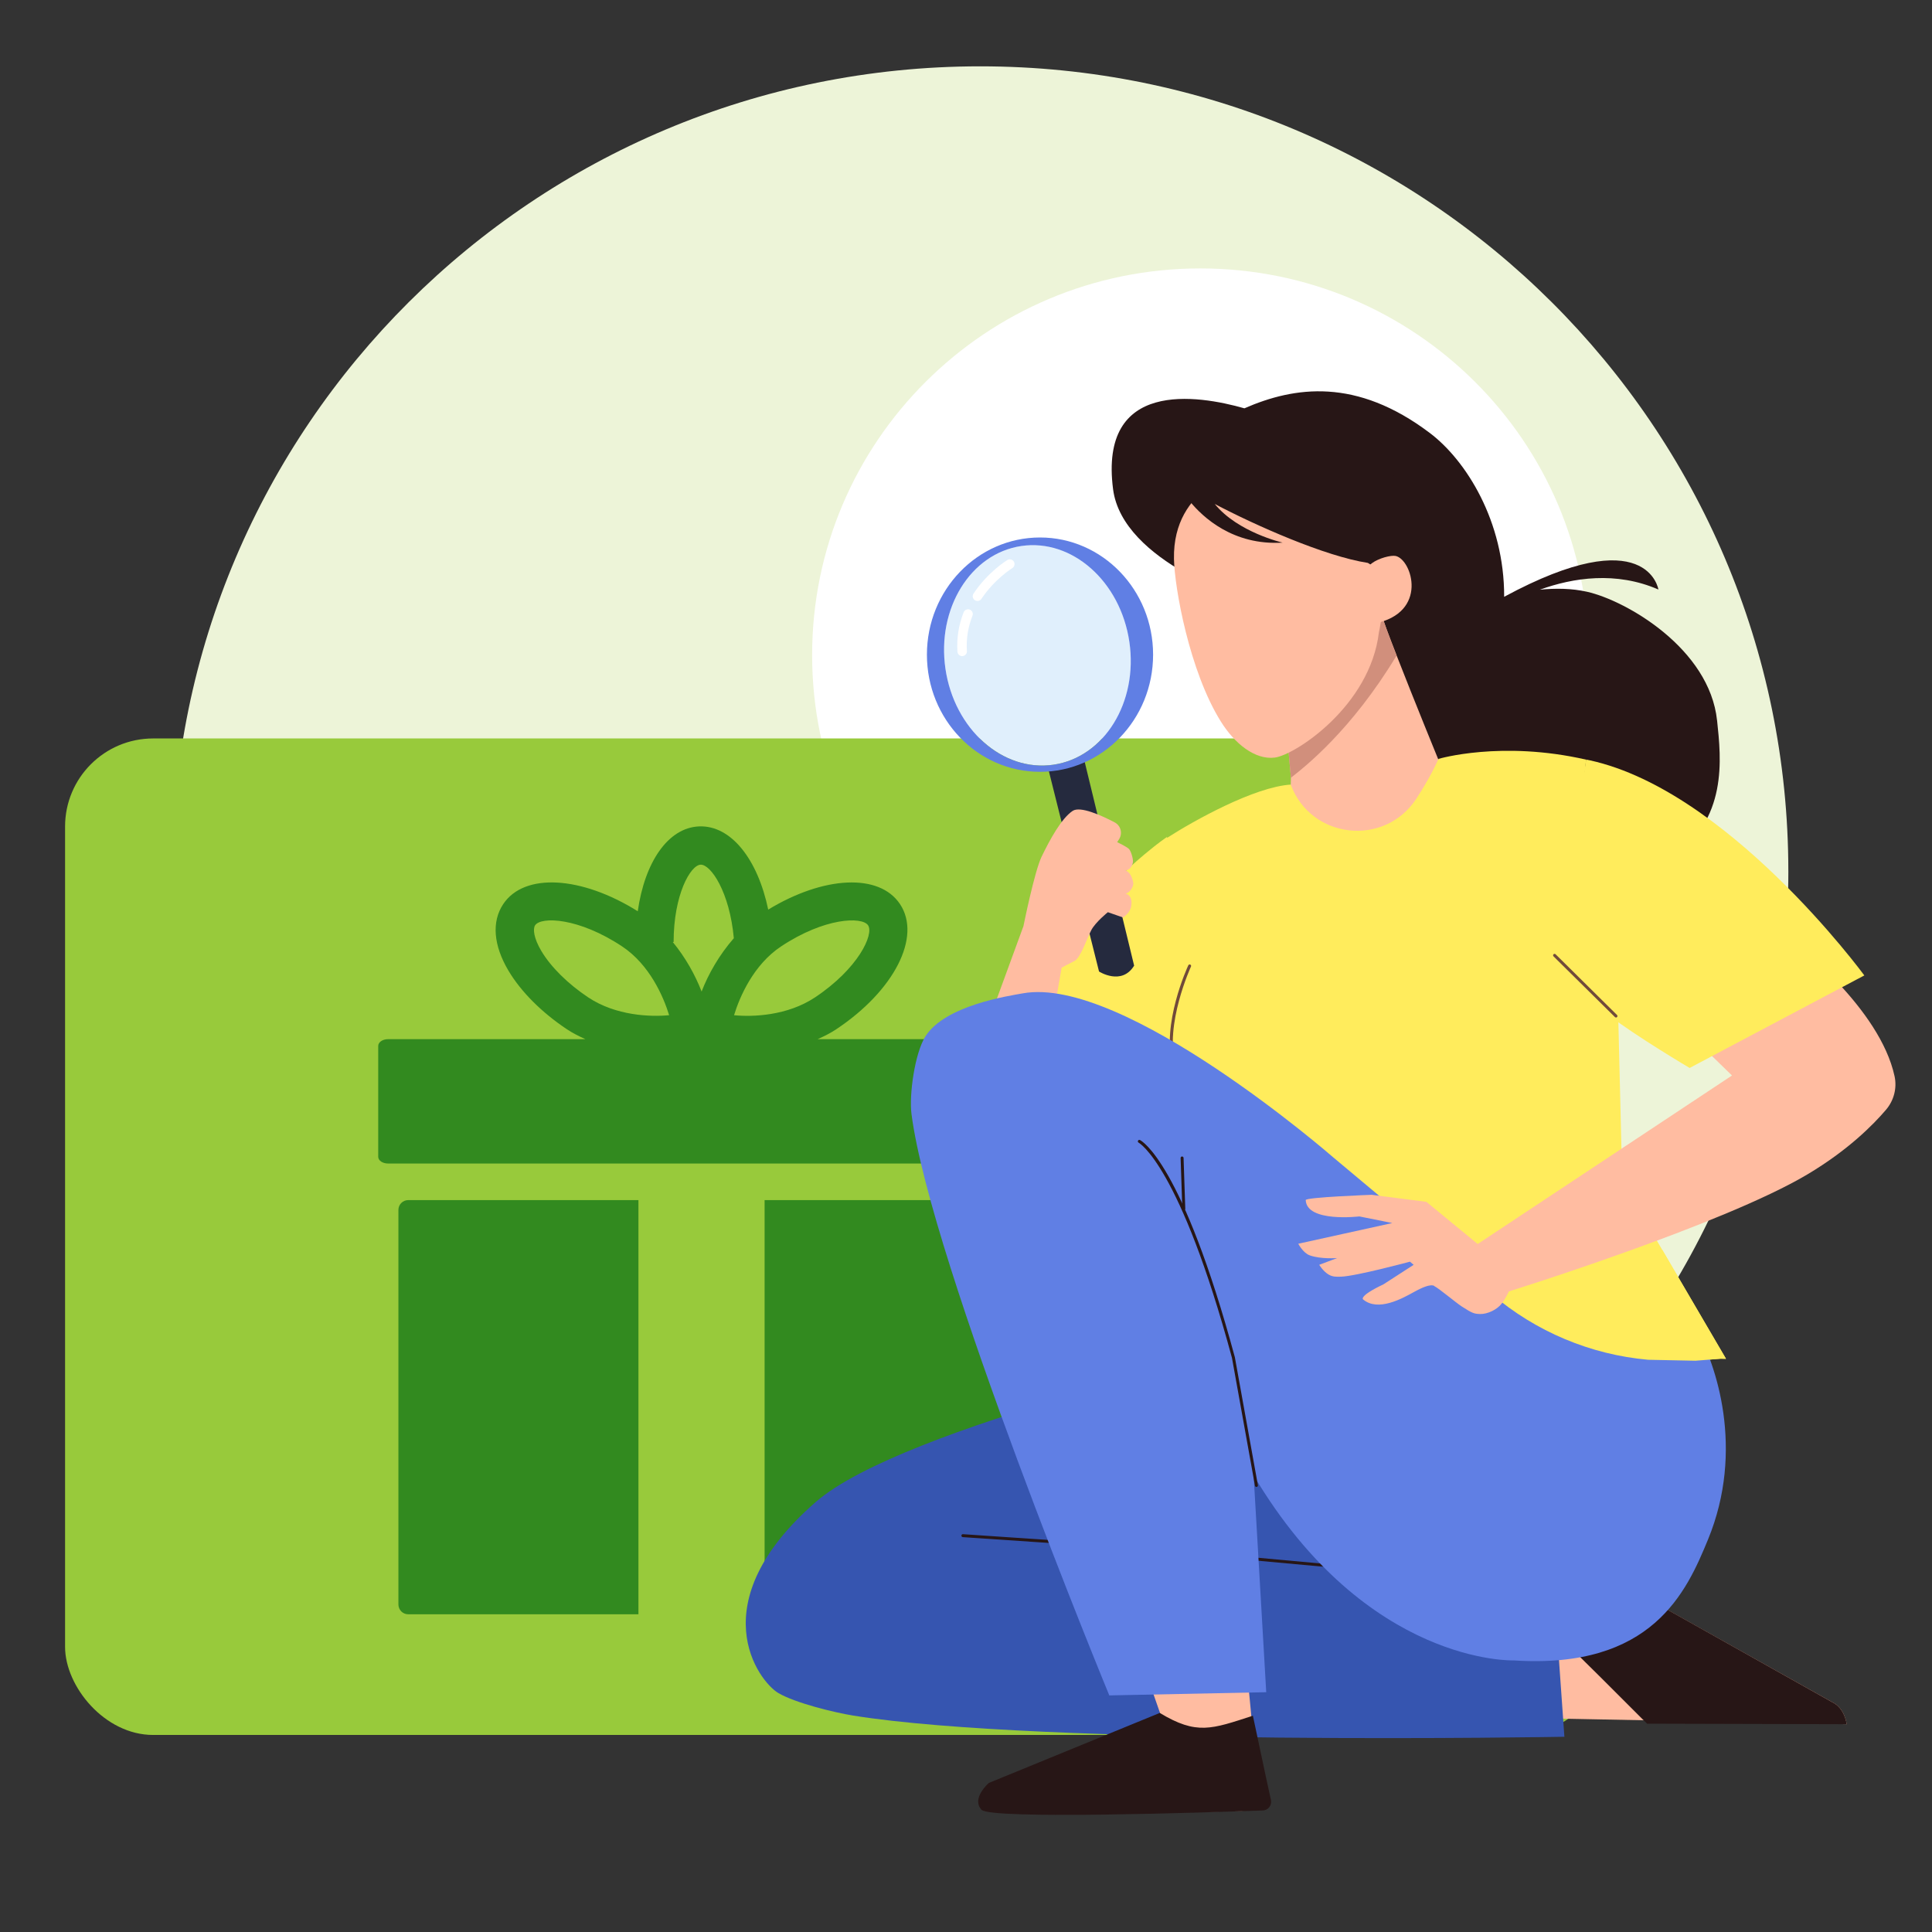 <?xml version="1.0" encoding="UTF-8"?>
<svg id="a" data-name="Layer_1" xmlns="http://www.w3.org/2000/svg" viewBox="0 0 144 144">
  <rect x="0" y="0" width="144" height="144" fill="#333333" stroke="none"/>
  <path d="M133.293,64.937c0,33.137-26.978,59.992-60.234,59.992S12.832,98.073,12.832,64.937,39.798,4.944,73.058,4.944s60.234,26.853,60.234,59.993Z" fill="#edf4d8"/>
  <path d="M118.401,48.828c0,15.919-12.96,28.821-28.937,28.821s-28.933-12.902-28.933-28.821,12.955-28.821,28.933-28.821,28.937,12.901,28.937,28.821Z" fill="#fff"/>
  <g>
    <rect x="4.85" y="55.04" width="114.809" height="74.274" rx="6.566" ry="6.566" fill="#98ca3b"/>
    <g>
      <path d="M75.654,77.451h-14.706c.479-.214.947-.447,1.372-.73,4.335-2.882,6.382-6.895,4.762-9.334h0c-1.544-2.32-5.689-2.101-9.824.409-.781-3.752-2.771-6.3-5.155-6.201h-.001c-2.32.099-4.05,2.674-4.567,6.324-4.2-2.63-8.459-2.89-10.029-.532h0c-.869,1.308-.731,3.067.387,4.954.931,1.57,2.484,3.126,4.374,4.382.44.293.902.517,1.364.73h-14.709c-.404,0-.732.224-.732.5v8.268c0,.276.327.5.732.5h46.734c.404,0,.731-.224.731-.5v-8.268c0-.276-.327-.5-.731-.5ZM58.212,70.544c3.241-2.154,6.045-2.244,6.491-1.576.444.671-.722,3.22-3.964,5.376-2.053,1.365-4.628,1.463-6.027,1.324.42-1.377,1.449-3.76,3.5-5.124ZM50.208,70.209c0-3.524,1.255-5.728,2.013-5.761.753-.03,2.161,2.028,2.474,5.481-1.079,1.233-1.893,2.654-2.402,3.974-.469-1.217-1.19-2.523-2.149-3.69.021,0,.042-.003.064-.003ZM40.349,70.883c-.567-.956-.642-1.65-.466-1.916.446-.668,3.25-.578,6.49,1.576,2.051,1.364,3.08,3.747,3.5,5.124-1.394.136-3.974.04-6.026-1.324-1.516-1.008-2.791-2.27-3.497-3.46Z" fill="#328a1f"/>
      <path d="M29.695,90.18v29.407c0,.404.327.732.731.732h17.159v-30.87h-17.159c-.404,0-.731.327-.731.731Z" fill="#328a1f"/>
      <path d="M74.148,89.448h-17.159v30.87h17.159c.404,0,.732-.327.732-.732v-29.407c0-.404-.327-.731-.732-.731Z" fill="#328a1f"/>
    </g>
    <path d="M127.979,53.697c-.563-5.34-6.731-8.917-9.685-9.589-1.144-.26-2.365-.272-3.527-.154,2.491-.9,5.681-1.388,8.84-.015,0,0-.806-5.233-11.496.543.018-5.631-2.839-10.168-5.538-12.208-5.477-4.14-10.081-3.474-13.823-1.84-3.507-1-10.843-2.164-9.789,6.024.352,2.735,2.843,4.812,5.329,6.231.167.308.281.482.281.482l16.768,20.25c11.185,5.866,19.185.628,19.185.628,4.28-2.975,3.763-7.456,3.457-10.352Z" fill="#271616"/>
    <path d="M107.769,60.124c-3.048,12.991-19.13,5.568-14.005.117.604-.644,2.44-1.739,2.44-1.739l.015-.536-.293-3.216,7.04-9.048c-.004.013,0,.044.011.09.079.348.533,1.561,1.12,3.064,1.281,3.291,3.196,7.972,3.196,7.972,0,0,.666,2.484.476,3.295Z" fill="#ffbca1"/>
    <path d="M104.096,48.857c-3.361,5.572-6.831,8.294-7.878,9.11l-.293-3.216,7.051-8.955c.079.346.533,1.558,1.12,3.062Z" fill="#d18f7c"/>
    <path d="M92.659,35.093s-5.264,1.065-5.158,6.566c.042,2.177,1.156,8.362,3.481,12.1,1.046,1.683,2.565,2.89,4.034,2.706,1.506-.188,7.107-3.837,7.76-9.339,0,0,1.209-5.24-.566-8.598-1.774-3.358-6.867-4.385-9.552-3.435Z" fill="#ffbca1"/>
    <g>
      <path d="M91.04,84.991l-2.224-.776-12.784-4.459c0-7.402,6.244-13.538,9.271-16.077,1.031-.865,1.681-1.299,1.681-1.299l4.056,22.611Z" fill="#ffec5c"/>
      <path d="M128.642,101.28l-.401-.009-1.867.15h-.007l-1.726-.035-1.803-.037-6.055-.123-23.531,1.693c-.683-.368-2.66-10.966-4.053-18.568-.725-3.956-1.292-7.102-1.435-7.567-1.278-4.157-3.167-11.204-1.638-13.736.161-.13.463-.339.868-.604,1.993-1.281,6.498-3.791,9.209-3.965,1.503,4.063,6.984,4.676,9.361,1.054.615-.937,1.184-1.934,1.655-2.971,0,0,4.671-1.391,11.001.057,0,0-1.503,11.927,2.345,17.139l.348,14.305,2.987,5.103,4.721,8.069.02.046Z" fill="#ffec5c"/>
      <path d="M88.815,84.326c-.049,0-.093-.033-.106-.082,0,0-.45-1.678-1.303-4.785-.854-3.111,1.081-7.332,1.164-7.511.026-.055.091-.079.146-.053.055.026.079.091.053.146-.02.043-1.984,4.326-1.152,7.359.853,3.108,1.304,4.786,1.304,4.786.016.059-.019.119-.078.135-.009.002-.019.004-.029.004Z" fill="#714a3a"/>
    </g>
    <g>
      <path d="M78.087,57.121l3.828,15.289s1.682,1.083,2.617-.436l-3.804-15.677s-1.751.945-2.641.824Z" fill="#252a3e"/>
      <g>
        <ellipse cx="77.323" cy="48.847" rx="6.927" ry="8.238" transform="translate(-6.279 11.758) rotate(-8.358)" fill="#e0effc"/>
        <path d="M77.516,40.061c-4.655,0-8.429,3.91-8.429,8.734s3.774,8.732,8.429,8.732,8.429-3.91,8.429-8.732-3.774-8.734-8.429-8.734ZM78.52,56.998c-3.785.557-7.389-2.642-8.051-7.144-.661-4.501,1.871-8.601,5.656-9.158,3.785-.555,7.389,2.642,8.051,7.144.661,4.503-1.871,8.603-5.656,9.158Z" fill="#607fe4"/>
        <path d="M71.715,48.903c-.185,0-.34-.144-.353-.331-.066-1.007.09-1.995.463-2.936.072-.182.278-.271.459-.198.182.072.27.278.198.459-.334.842-.474,1.727-.415,2.629.013.195-.135.363-.33.376-.008,0-.016,0-.023,0Z" fill="#fff"/>
        <path d="M72.854,44.794c-.067,0-.135-.019-.196-.059-.163-.108-.207-.328-.099-.49,1.072-1.613,2.463-2.468,2.522-2.504.167-.101.385-.048.486.119.101.167.048.384-.118.486-.018.011-1.321.818-2.3,2.291-.068.102-.18.158-.295.158Z" fill="#fff"/>
      </g>
    </g>
    <path d="M72.337,79.801l3.946-10.776s.816-4.067,1.353-5.175c.608-1.255,1.466-2.845,2.313-3.411.566-.378,2.144.337,3.129.854.456.239.61.816.334,1.25l-.144.226s.694.329.875.505c.149.144.314.703.301.953-.011.211-.183.614-.548.644,0,0,.06.022.203.138.199.162.337.555.37.809.031.239-.252.736-.578.786,0,0,.578.092.416.97-.06.327-.308.6-.601.809l-1.132-.393s-.911.728-1.233,1.332c-.324.608-.801,2.09-1.267,2.309-.267.126-.946.496-.946.496l-1.544,8.834-5.246-1.162Z" fill="#ffbca1"/>
    <g>
      <g>
        <path d="M137.64,128.513l-23.965-.467-.658-5.778,2.436-.795,3.382-2.191,2.188-1.125c.007-.002,15.528,8.707,15.528,8.707.96.441,1.089,1.648,1.089,1.648Z" fill="#ffbca1"/>
        <path d="M137.64,128.513l-14.873-.04c-.437-.398-6.599-6.678-7.547-7.336.003-.002.005-.004.006-.005.142-.094,2.452-1.624,2.92-1.859.183-.091.683-.29,1.217-.494.748-.285,1.56-.586,1.66-.621.007-.002.01-.004.01-.004l15.519,8.711c.96.441,1.089,1.648,1.089,1.648Z" fill="#271616"/>
      </g>
      <path d="M93.918,100.359s-26.586,5.895-33.12,11.593c-8.653,7.545-4.263,13.374-2.776,14.243,1.257.734,4.138,1.443,5.575,1.675,14.107,2.272,53.004,1.579,53.004,1.579l-.781-11.059-17.149-16.184-4.754-1.845Z" fill="#3655b0"/>
      <g>
        <path d="M94.16,132.623c.367,1.146-.469,2.323-1.673,2.353-5.895.145-17.551.454-18.172-.223-.778-.847.552-1.997.552-1.997l9.597-4.161,2.007-.893-2.692-7.714,8.579-1.654.937,9.872.865,4.416Z" fill="#ffbca1"/>
        <path d="M94.728,134.158c.086.393-.204.769-.606.783-3.791.138-20.283.695-20.971-.055-.151-.165-.223-.343-.239-.52-.071-.732.791-1.477.791-1.477l12.739-5.217c2.761,1.662,3.853,1.209,6.941.207l.975,4.588.371,1.691h0Z" fill="#271616"/>
      </g>
      <path d="M104.576,117.317s-.007,0-.01,0l-22.118-2.026-10.687-.722c-.061-.004-.107-.057-.103-.118.004-.061.055-.106.117-.102l10.69.722,22.12,2.026c.061.006.105.059.1.12-.005.057-.053.1-.11.1Z" fill="#271616"/>
      <path d="M127.306,114.745c-1.597,3.88-4.139,9.688-14.482,9.013,0,0-10.945.381-19.385-13.79l.939,16.159-11.697.239s-13.314-32.25-14.743-43.331c-.188-1.455.25-4.534,1.03-5.778,1.462-2.332,6.227-3.028,7.246-3.216,7.533-1.387,23.126,12.194,23.126,12.194l11.396,9.538,1.174.982,12.935.114s.729.737,1.528,2.111c1.549,2.662,3.685,9.081.933,15.765Z" fill="#607fe4"/>
      <path d="M93.646,110.826c-.052,0-.099-.037-.108-.091l-1.714-9.525c-3.877-14.339-6.925-16.026-6.955-16.042-.054-.027-.076-.093-.049-.147.027-.054.092-.077.147-.05.127.062,3.15,1.682,7.073,16.191l1.716,9.534c.011.06-.029.117-.089.128-.007.001-.013.002-.02.002Z" fill="#271616"/>
      <path d="M88.234,90.2c-.059,0-.108-.047-.11-.107l-.128-3.782c-.002-.061.046-.112.106-.114.059.002.112.046.114.107l.128,3.782c.002.061-.046.112-.106.114h-.004Z" fill="#271616"/>
    </g>
    <path d="M128.642,101.28l-.401-.009-1.867.15h-.007l-1.726-.035-1.803-.037c-4.289-.384-8.367-2.092-11.658-4.902l-5.164-4.413,4.655.899s7.64,1.737,13.229.231l4.721,8.069.02.046Z" fill="#ffec5c"/>
    <g>
      <path d="M133.766,70.284l-7.503,7.124,2.83,2.753-18.954,12.56-3.825-3.143-4.079-.524s-4.923.181-4.914.392c.07,1.69,3.996,1.219,3.996,1.219l2.457.493-7.009,1.544s.356.688.862.867c.834.296,2.039.2,2.039.2l-1.338.503s.279.471.69.72c.3.182.567.176.935.164,1.117-.035,5.138-1.118,5.138-1.118.159.138.274.235.274.235l-2.252,1.455c-1.86.881-1.518,1.122-1.518,1.122,1.113.942,2.924-.068,3.822-.567,1.322-.734,1.501-.416,1.501-.416.342.17,1.604,1.233,2.046,1.518.798.517.928.538,1.348.554.556.019,1.28-.333,1.613-.775.34-.45.536-.908.536-.908,0,0,15.931-4.964,22.246-8.719,3.02-1.796,4.902-3.69,5.867-4.825.584-.686.827-1.609.637-2.49-1.099-5.091-7.445-9.938-7.445-9.938Z" fill="#ffbca1"/>
      <path d="M138.957,72.702l-13.022,6.898s-3.992-2.363-5.989-3.906l-.126-.313c-3.848-5.213-1.6-18.764-1.6-18.764-.073-.018-.145-.033-.216-.046,10.553,1.929,20.952,16.131,20.952,16.131Z" fill="#ffec5c"/>
      <path d="M120.445,75.839c-.028,0-.056-.011-.077-.032l-4.577-4.525c-.022-.022-.033-.05-.033-.078,0-.028.011-.056.032-.077.043-.043.112-.044.156,0l4.577,4.525c.022.022.033.05.033.078,0,.028-.011.056-.032.077-.022.022-.05.033-.078.033Z" fill="#714a3a"/>
    </g>
    <path d="M101.285,33.839c-1.348-.406-5.446-1.439-5.446-1.439-2.21-.161-4.562.712-6.757,2.335l-.701,1.261-.22.09c.018.03.054.069.106.114l-.663,1.194s.426-.013,1.099-.005c.934,1.141,3.196,3.282,6.897,3.055,0,0-3.34-.764-5.061-2.882,3.023,1.593,8.218,3.903,11.413,4.393,1.306.832,2.415,1.477,3.287,1.619,0,0,1.816-7.998-3.955-9.734Z" fill="#271616"/>
    <path d="M101.336,43.689s.169-1.15.911-1.705c.518-.387,1.442-.621,1.783-.544,1.218.275,2.464,4.241-1.602,5.037,0,0-1.648-.505-1.092-2.788Z" fill="#ffbca1"/>
  </g>
</svg>